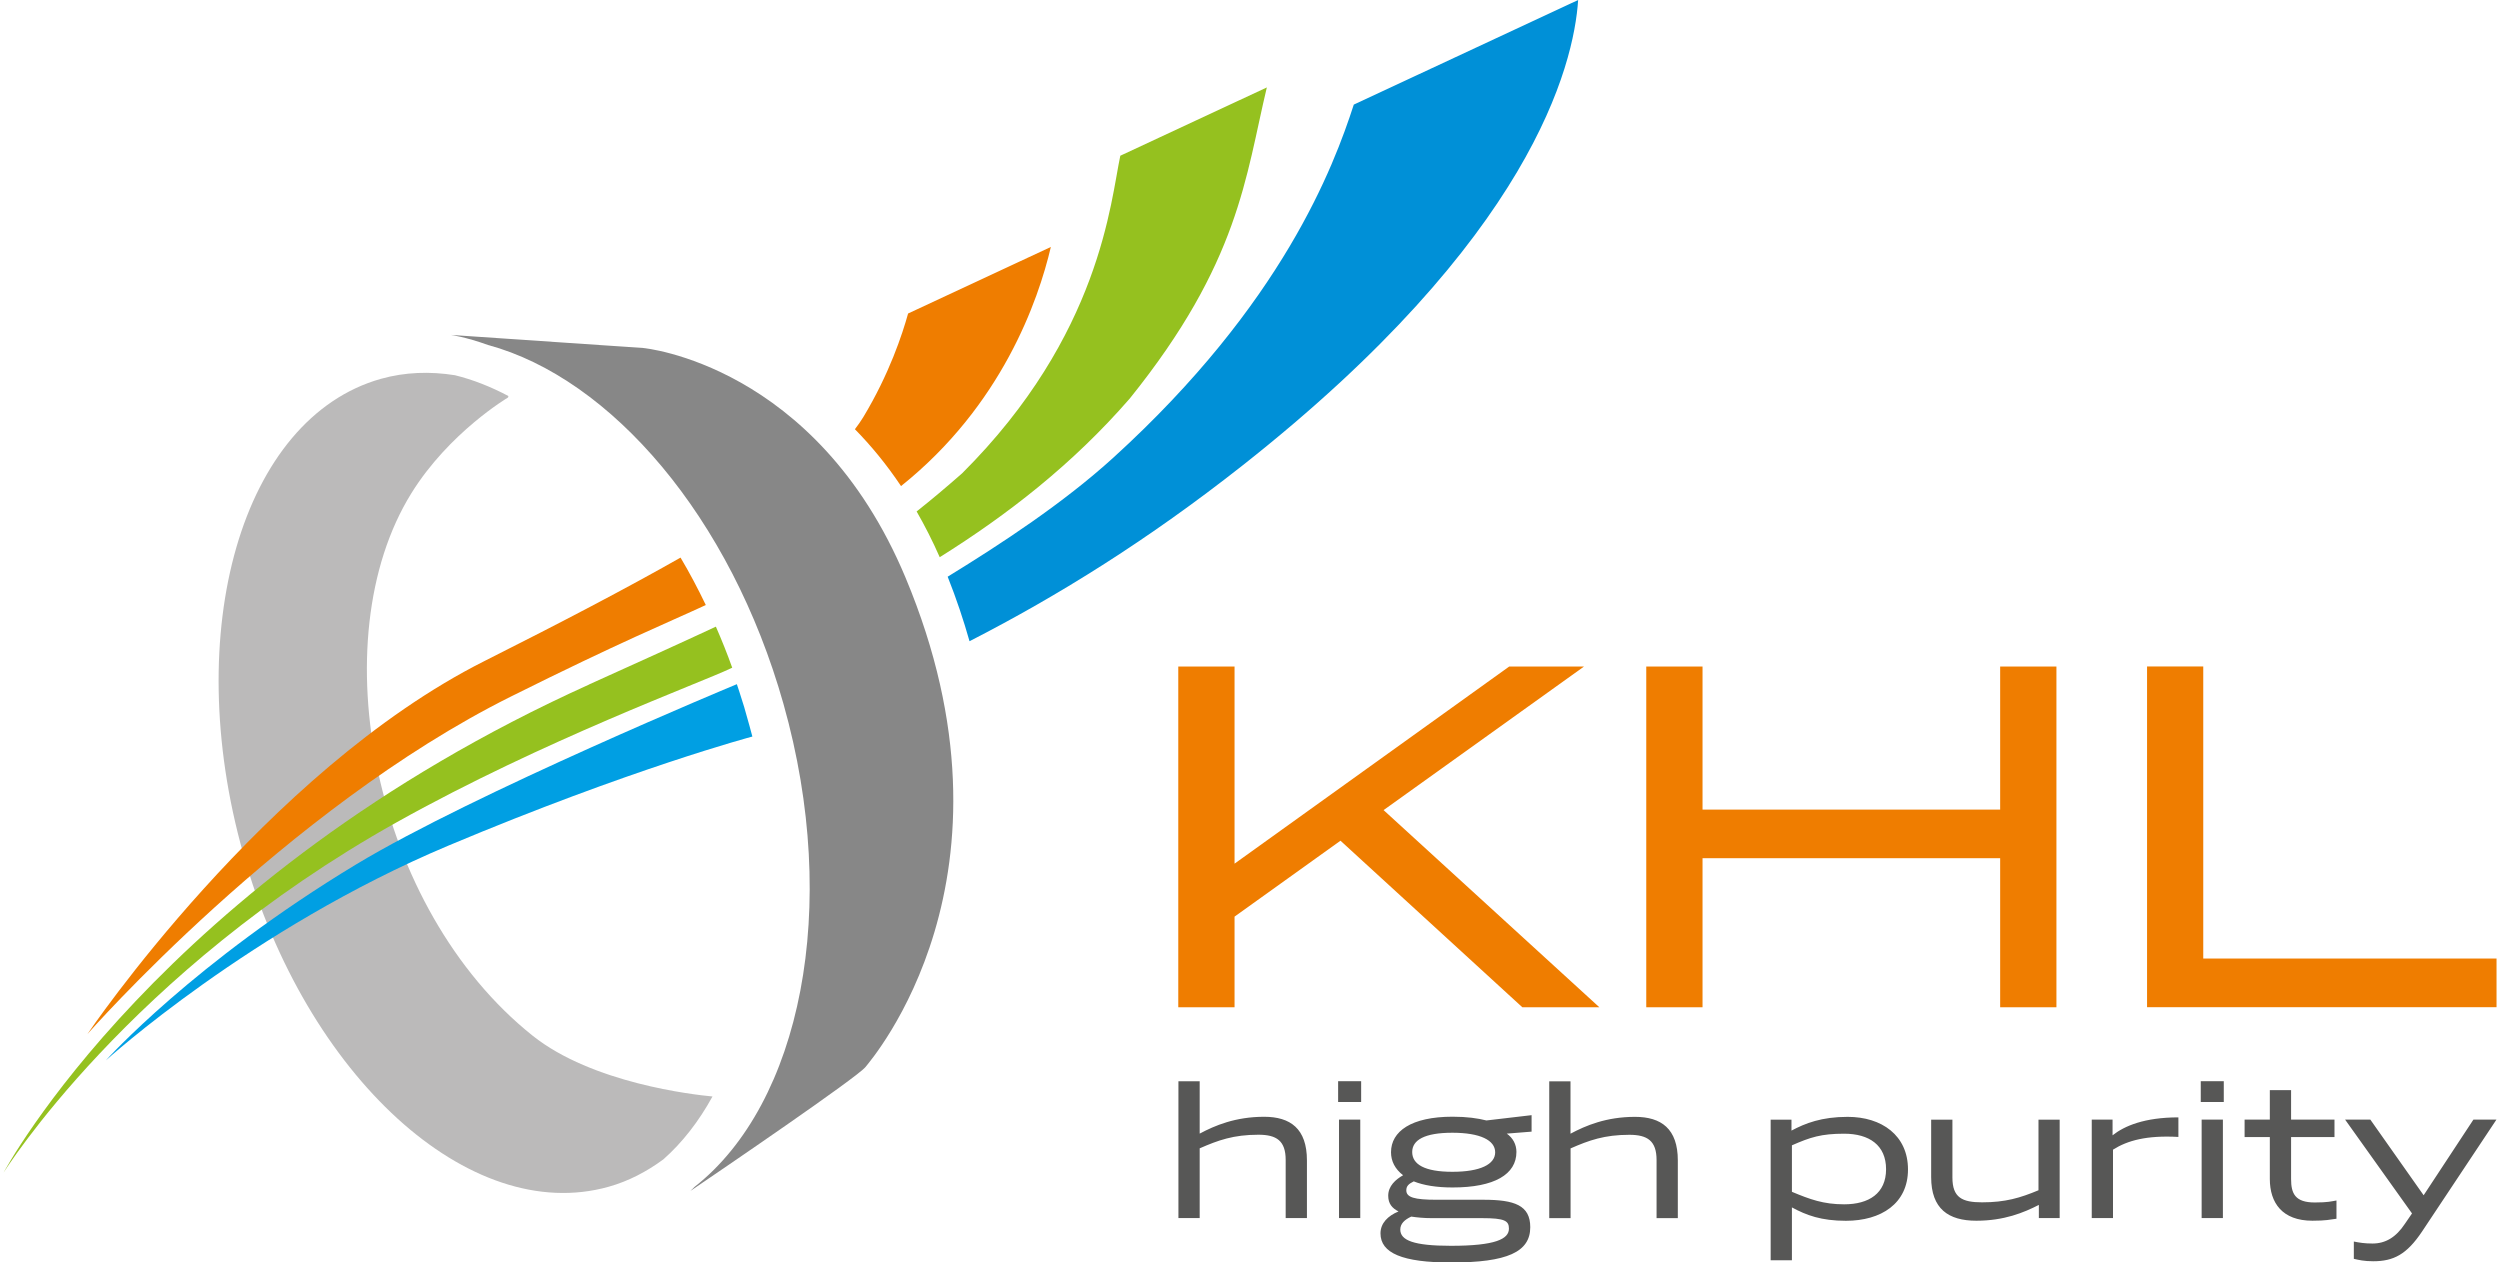 <?xml version="1.0" encoding="UTF-8"?>
<svg xmlns="http://www.w3.org/2000/svg" id="b" data-name="Ebene 2" viewBox="0 0 338.9 171.63" width="200" height="101">
  <defs>
    <style>
      .d {
        fill: #95c11f;
      }

      .d, .e, .f, .g, .h, .i, .j {
        stroke-width: 0px;
      }

      .e {
        fill: #bbbaba;
      }

      .f {
        fill: #009fe3;
      }

      .g {
        fill: #878787;
      }

      .h {
        fill: #ef7d00;
      }

      .i {
        fill: #0090d7;
      }

      .j {
        fill: #575756;
      }
    </style>
  </defs>
  <g id="c" data-name="Ebene 1">
    <g>
      <g>
        <path class="e" d="m68.64,53.84c-2.4-1.27-4.83-2.23-7.27-2.83-3.4-.54-6.79-.43-10.07.49-18.89,5.33-27.26,34.23-18.71,64.56,8.55,30.33,30.8,50.59,49.68,45.27,2.71-.76,5.17-2.06,7.43-3.72,2.59-2.29,4.83-5.18,6.68-8.55-2.57-.24-16.34-1.79-24.46-8.27-21.66-17.28-28.86-53.76-16.48-73.73,5.13-8.28,13.14-13.02,13.14-13.02,0,0,.04-.07.05-.18"/>
        <path class="i" d="m214.06,0l-30.5,14.22c-2.74,8.45-9.68,27.05-32.66,47.97-6.81,6.2-15.24,11.72-22.55,16.21,1.2,3.02,2.17,5.94,2.97,8.77,12.16-6.23,24.32-13.82,37.02-23.82C207.75,32.31,213.47,8.91,214.06,0"/>
        <path class="d" d="m171.75,11.88l-19.93,9.29c-1.32,6.12-2.63,24.36-21.51,43.18-2.21,1.94-4.22,3.63-6.18,5.18,1.1,1.92,2.16,3.98,3.14,6.22,9.2-5.76,18.06-12.62,25.85-21.59,14.89-18.51,15.71-30.1,18.62-42.28"/>
        <path class="d" d="m79.6,93.06C21.3,119.41,0,159.42,0,159.42c0,0,16.99-27.27,53.49-47.66,19.99-11.16,41.35-18.96,45.38-20.9.06-.03.12-.06.19-.09-.68-1.91-1.43-3.77-2.22-5.58-4.78,2.23-10.38,4.76-17.24,7.86"/>
        <path class="h" d="m142.38,33.57l-19.41,9.05c-.77,2.78-2.55,8.22-6.1,14.1-.33.54-.71,1.08-1.13,1.63,2.15,2.19,4.27,4.74,6.27,7.73,13.7-10.95,18.66-25.21,20.37-32.52"/>
        <path class="h" d="m92.04,75.8c-7.29,4.14-16.11,8.76-26.63,14.05-29.92,15.04-54,50.72-54,50.72,0,0,26.87-30.58,57.55-45.87,15-7.48,21.27-10.02,26.51-12.45-1.07-2.23-2.21-4.39-3.43-6.44"/>
        <path class="g" d="m122.62,78.52c-12.16-29.05-35.65-31.21-35.65-31.21l-26.16-1.78s1.96.26,5.06,1.37c16.71,4.54,32.98,23.35,40.16,48.8,7.82,27.71,2.32,54.34-12.09,65.65-.19.18-.37.38-.56.55,3.86-2.62,22.71-15.45,23.81-16.86.7-.9,22.46-25.84,5.43-66.52"/>
        <path class="j" d="m326.46,166.36c-1.22,1.85-2.65,2.69-4.41,2.69-1.08,0-1.79-.12-2.54-.27v2.35c.66.15,1.37.33,2.63.33,2.77,0,4.56-.92,6.65-4.05l10.11-15.21h-3.13l-6.77,10.29-7.25-10.29h-3.43l9.1,12.76-.96,1.4Zm-9.31-.69v-2.47c-.72.12-1.16.27-2.95.27-2.68,0-3.22-1.22-3.22-3.19v-5.7h5.9v-2.38h-5.9v-4h-2.89v4h-3.43v2.38h3.43v5.7c0,3.22,1.67,5.67,5.79,5.67,1.85,0,2.35-.15,3.28-.27m-18.46-15.87h3.13v-2.83h-3.13v2.83Zm.12,15.78h2.89v-13.39h-2.89v13.39Zm-3.16-11.04v-2.65c-4.6,0-7.34,1.16-8.95,2.44v-2.14h-2.83v13.39h2.89v-9.3c1.97-1.25,4.59-1.97,8.89-1.73m-16.13-2.35h-2.89v9.6c-2.5,1.04-4.5,1.64-7.67,1.64-2.69,0-4.03-.63-4.03-3.37v-7.87h-2.89v7.81c0,4.32,2.35,5.93,6.14,5.93s6.44-1.1,8.5-2.15v1.79h2.83v-13.39Zm-36.41,9.81v-6.32c2.51-1.1,3.97-1.58,7.1-1.58,3.4,0,5.7,1.55,5.7,4.83s-2.33,4.77-5.7,4.77c-2.83,0-4.65-.68-7.1-1.7m0,2.12c1.97,1.07,4,1.82,7.34,1.82,4.8,0,8.44-2.35,8.44-6.98s-3.57-7.15-8.2-7.15c-3.55,0-5.76.87-7.64,1.87v-1.49h-2.83v19.12h2.89v-7.18Zm-32.98,1.46h2.89v-9.48c2.5-1.1,4.6-1.85,7.99-1.85,2.45,0,3.7.81,3.7,3.43v7.9h2.89v-7.84c0-4.32-2.26-5.93-5.82-5.93-3.91,0-6.71,1.19-8.77,2.29v-7.12h-2.89v18.61Zm-15.96,0h6.83c3.07,0,3.64.36,3.64,1.43,0,1.4-1.82,2.33-7.88,2.33-5.1,0-6.89-.75-6.89-2.21,0-.8.59-1.34,1.49-1.76.84.12,1.7.21,2.8.21Zm-2.68-8.98c0-1.64,1.67-2.63,5.46-2.63s5.82,1.02,5.82,2.66-2.03,2.65-5.82,2.65-5.46-1.02-5.46-2.69m14.17,0c0-1.04-.48-1.91-1.31-2.5l3.37-.27v-2.24l-6.14.72c-1.19-.3-2.65-.51-4.6-.51-5.63,0-8.37,2-8.37,4.83,0,1.22.54,2.27,1.64,3.13-1.01.57-2.02,1.46-2.02,2.78,0,1.1.54,1.7,1.4,2.14-1.46.6-2.45,1.61-2.45,2.98,0,2.68,2.98,3.96,9.6,3.96,7.64,0,10.76-1.43,10.76-4.8,0-2.98-2.14-3.73-6.35-3.73h-6.41c-3.01,0-4.09-.33-4.09-1.28,0-.57.3-.87,1.01-1.22,1.34.54,3.1.83,5.28.83,5.7,0,8.68-1.79,8.68-4.83h0Zm-24.24-6.8h3.13v-2.83h-3.13v2.83Zm.12,15.78h2.89v-13.39h-2.89v13.39Zm-21.83,0h2.89v-9.48c2.51-1.1,4.59-1.85,7.99-1.85,2.45,0,3.7.81,3.7,3.43v7.9h2.89v-7.84c0-4.32-2.26-5.93-5.81-5.93-3.91,0-6.71,1.19-8.77,2.29v-7.12h-2.89v18.61Z"/>
      </g>
      <path class="h" d="m299.04,130.32v-39.72h-7.64v46.32h47.51v-6.61h-39.86Zm-75.72,6.61h7.65v-20.26h40.46v20.26h7.65v-46.32h-7.65v19.45h-40.46v-19.45h-7.65v46.32Zm-55.97,0v-12.32l14.4-10.32,24.72,22.64h10.47l-29.33-26.8,27.25-19.52h-10.17l-37.34,26.8v-26.8h-7.65v46.32h7.65Z"/>
      <path class="f" d="m13.94,144.13s19.72-17.9,46.53-29.17c24.88-10.46,41.33-14.83,41.33-14.83,0,0-.68-2.57-1.11-4-.43-1.43-1-3.12-1-3.12,0,0-35.78,14.85-51.77,24.51-21.97,13.26-33.98,26.6-33.98,26.6"/>
    </g>
  </g>
</svg>
